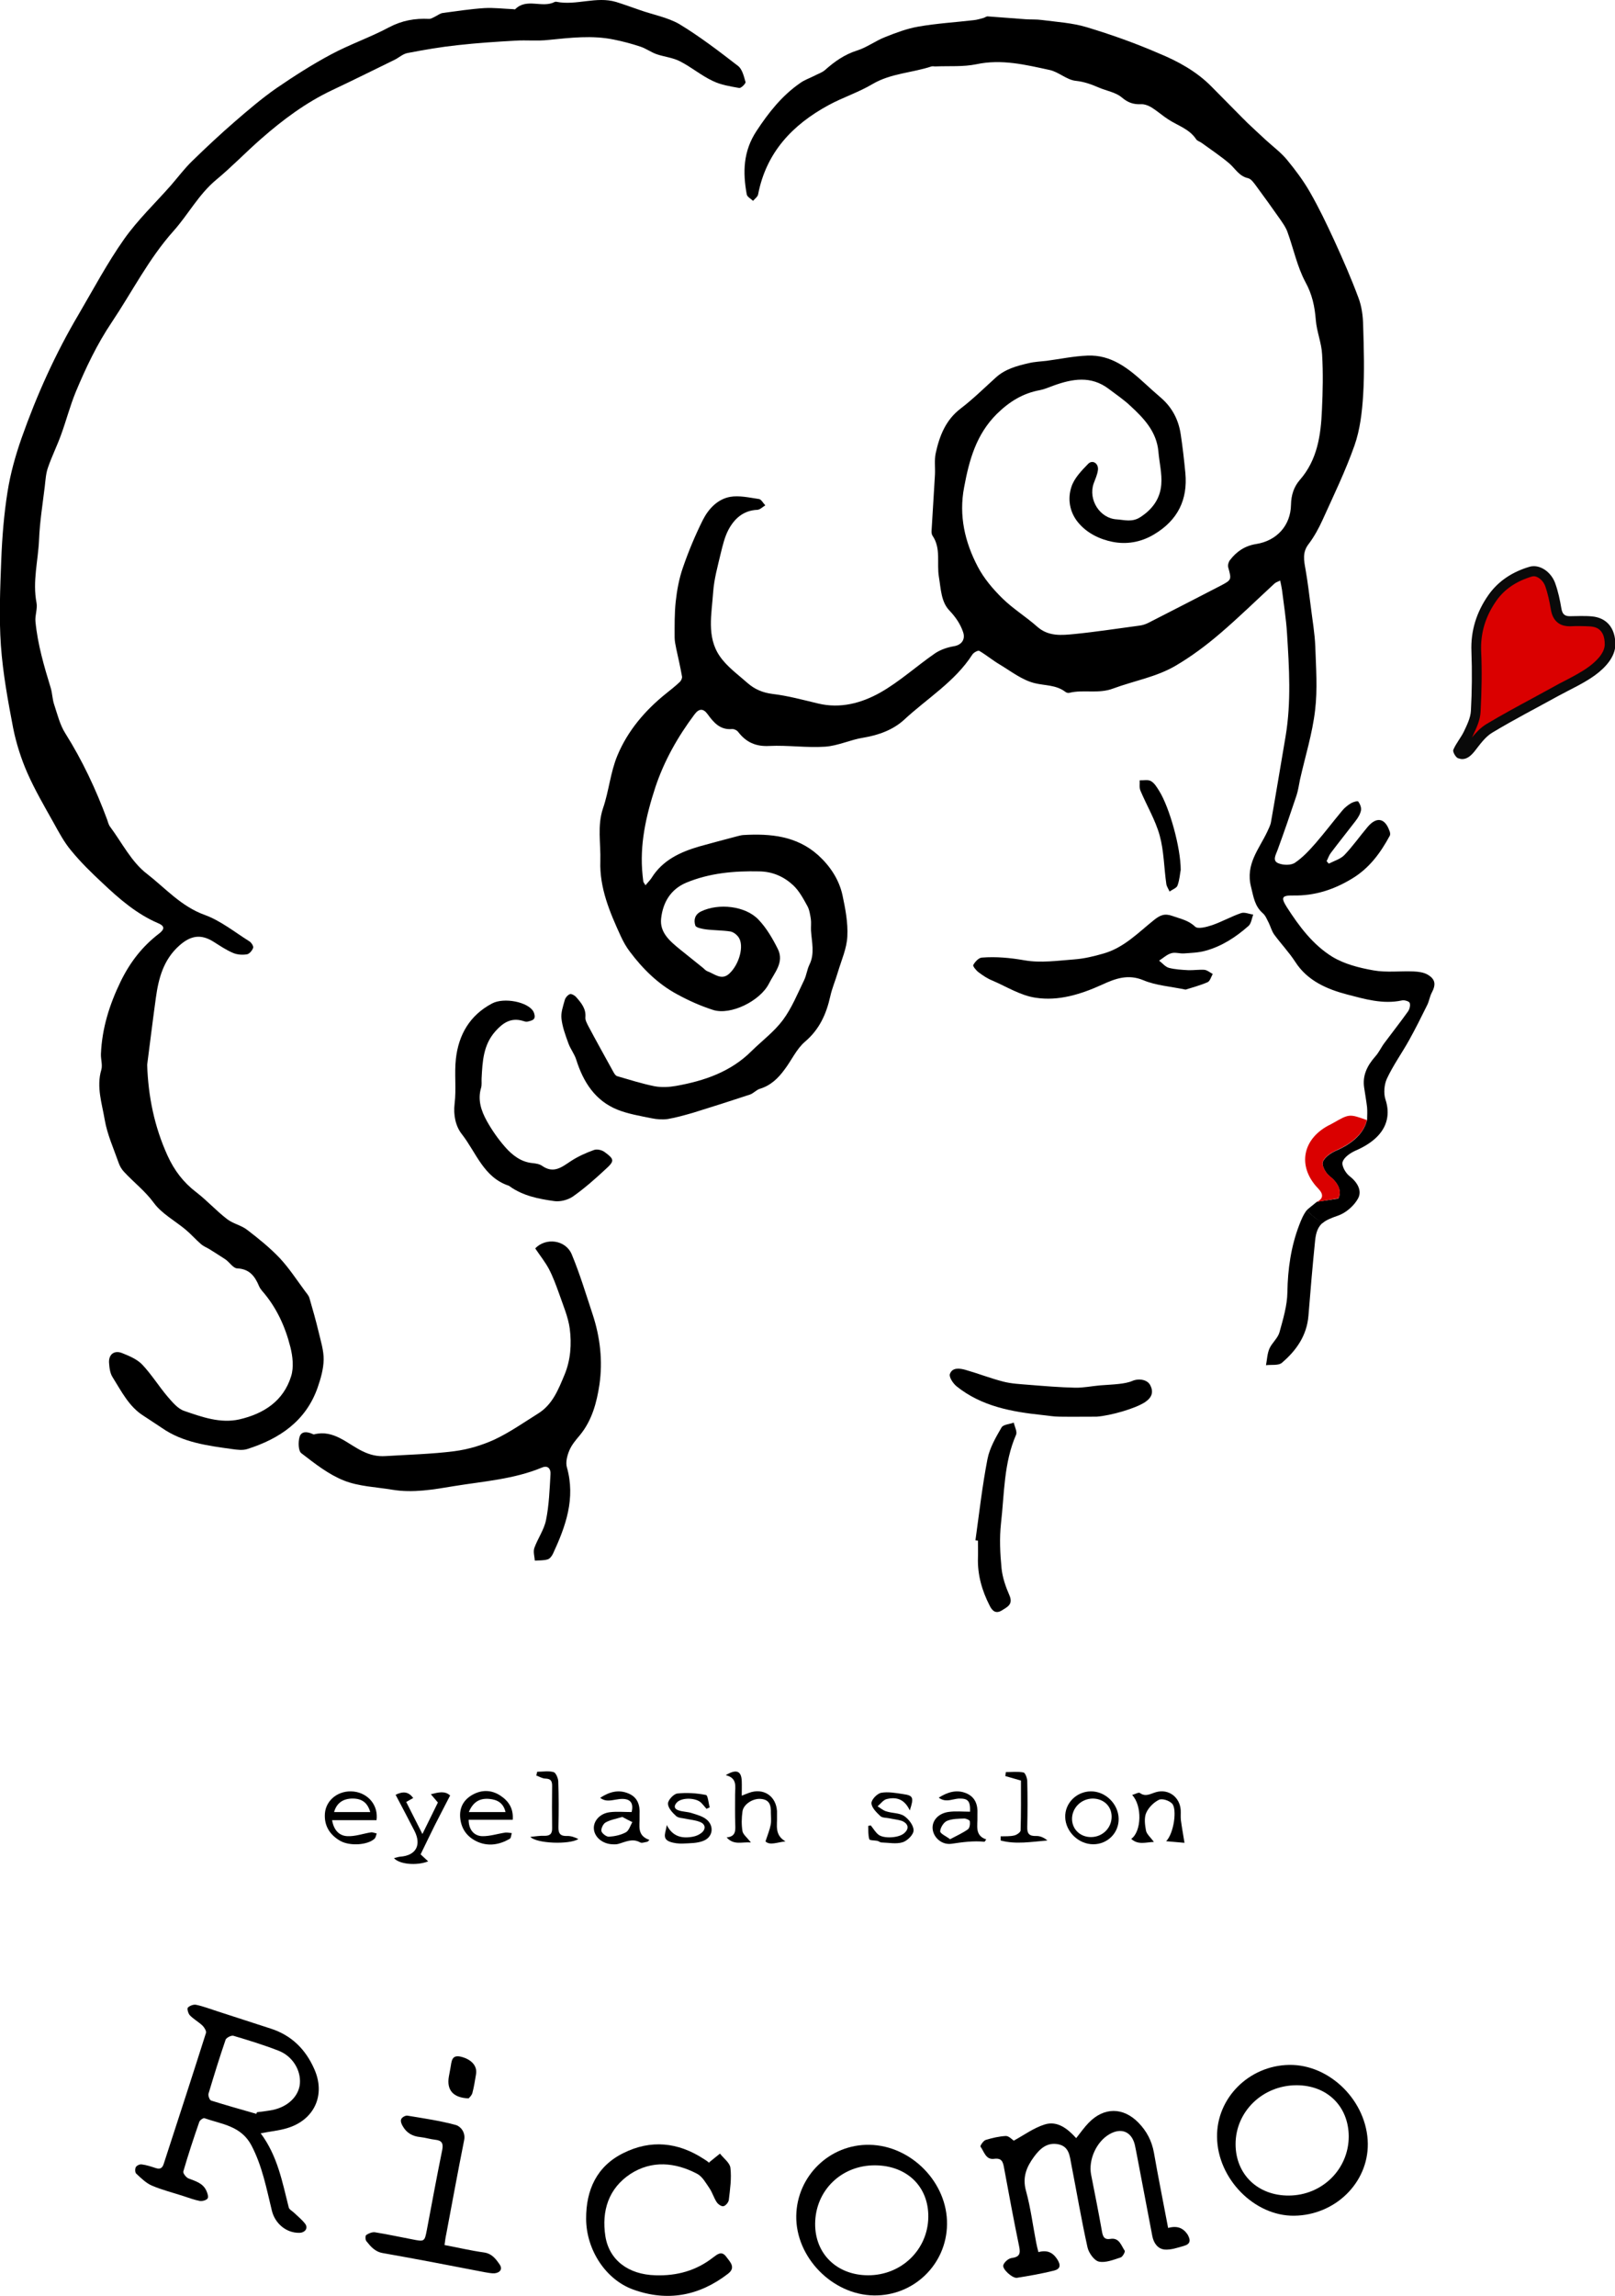 <?xml version="1.0" encoding="utf-8"?>
<!-- Generator: Adobe Illustrator 25.4.1, SVG Export Plug-In . SVG Version: 6.00 Build 0)  -->
<svg version="1.1" id="レイヤー_1" xmlns="http://www.w3.org/2000/svg" xmlns:xlink="http://www.w3.org/1999/xlink" x="0px"
	 y="0px" viewBox="0 0 897.7 1275.8" style="enable-background:new 0 0 897.7 1275.8;" xml:space="preserve">
<style type="text/css">
	.st0{fill:none;}
	.st1{fill:#DA0000;}
	.st2{fill:#0A0A0A;}
</style>
<g>
	<path class="st0" d="M486.4,1203.2c-18.8-0.1-33.2,14-33.3,32.5c-0.1,16.7,12,28.5,29.3,28.6c18.6,0.2,33.5-14.2,33.6-32.3
		C516.2,1215,504.1,1203.3,486.4,1203.2z"/>
	<path class="st0" d="M394.5,1202.1C394.5,1202.1,394.5,1202.1,394.5,1202.1L394.5,1202.1z"/>
	<path class="st0" d="M595.9,1011.2c0.2,5.6,4.8,9.6,10.7,9.6c6.4-0.1,11.4-5.2,11.3-11.5c-0.1-5.7-4.4-9.8-10.4-9.8
		C600.9,999.5,595.7,1004.8,595.9,1011.2z"/>
	<path class="st0" d="M536,1010.6c-3.2,0.1-6.8,0-9.6,1.3c-1.9,0.8-3.8,3.8-3.8,5.8c0,1.3,3.3,2.7,5.5,4.4c3.8-2,7-3.5,9.9-5.5
		c1-0.7,1.3-2.9,1.2-4.3C539.1,1011.5,537.1,1010.5,536,1010.6z"/>
	<path class="st0" d="M336.6,1012.7c-1.3,0.7-2.6,3.4-2.3,4.8c0.3,1.3,2.8,3.2,4.2,3.1c3.2-0.2,6.6-0.9,9.3-2.4
		c1.8-1,2.5-3.7,3.7-5.7c-1.9-1-3.7-2-5.6-2.9C342.4,1010.7,339.3,1011.2,336.6,1012.7z"/>
	<path class="st0" d="M272,999.5c-5.5-0.5-9.2,1.8-11.4,7.3c6.8,0,13.5,0,20.5,0C279.9,1001.7,276.5,999.9,272,999.5z"/>
	<path class="st0" d="M154.7,1139.5c-8.2-3.2-16.6-5.8-25.1-8.3c-1.2-0.3-3.9,1-4.3,2.2c-3.4,9.9-6.5,19.9-9.5,30
		c-0.3,1.1,0.5,3.6,1.4,3.8c8.3,2.7,16.8,5,25.2,7.4c0.1-0.3,0.2-0.6,0.3-0.9c3-0.4,6-0.7,8.9-1.3c8.5-1.8,14.4-7.7,15-14.6
		C167.3,1150.3,162.6,1142.5,154.7,1139.5z"/>
	<path class="st0" d="M196,999.4c-5.3,0-8.8,2.5-10.3,7.5c6.7,0,13.4,0,20.1,0C204.2,1001.8,201.1,999.5,196,999.4z"/>
	<path class="st0" d="M720.6,1158.7c-18.8,0-34,14.7-33.9,32.9c0.1,16.7,12.4,28.5,29.6,28.4c18.6-0.1,33.3-14.7,33.2-32.9
		C749.5,1170.4,737.6,1158.7,720.6,1158.7z"/>
	<path d="M726.4,672.4c-2,2.6-3.2,5.6-4.3,8.5c-4.5,11.8-6.3,24.3-6.5,37.1c-0.1,7.5-2.4,15-4.4,22.3c-0.9,3.3-4.2,5.9-5.6,9.1
		c-1.2,2.8-1.3,6.1-1.9,9.2c3-0.4,6.9,0.3,8.8-1.3c8-6.8,13.9-15.1,14.8-26.2c1.1-13.9,2.3-27.8,3.7-41.7c0.5-5,1.8-7.9,4.3-10
		C731.9,677.6,728.9,675.2,726.4,672.4z"/>
	<path d="M89.9,793.4c11.7,8.2,25.5,9.9,39.1,11.8c2.8,0.4,5.9,0.8,8.4,0c18-5.7,32.7-15.6,39.2-34.3c1.7-4.9,3.2-10.2,3.3-15.3
		c0.1-5.1-1.6-10.4-2.8-15.5c-1.5-6.3-3.3-12.6-5.1-18.8c-0.4-1.4-1.5-2.6-2.4-3.8c-4.6-6.2-8.8-12.7-14-18.3
		c-5.5-5.8-11.8-10.9-18.2-15.8c-3.3-2.6-7.9-3.4-11.2-6c-6-4.6-11.1-10.3-17.1-14.9c-7.2-5.5-12.2-12.1-16-20.4
		c-7.3-16.1-10.7-32.7-11.3-50.4c1.6-12.3,3.1-24.7,4.8-37c1.5-11,4.2-21.4,13.1-29.3c6.3-5.6,12-6.5,19-2.1c3.5,2.2,7,4.6,10.8,6.2
		c2.3,1,5.2,1.2,7.7,0.8c1.4-0.2,3-2.1,3.5-3.6c0.3-1-1-3-2.2-3.7c-8.1-5.1-15.9-11.4-24.7-14.6c-13.1-4.7-21.9-14.9-32.2-22.9
		c-8.5-6.5-13.8-17.2-20.4-26.1c-0.9-1.2-1.2-2.7-1.7-4.1c-6.2-16.7-13.7-32.7-23.2-47.8c-3-4.7-4.4-10.6-6.2-16
		c-1-2.9-1-6.2-1.9-9.2c-3.7-12.1-7.3-24.3-8.5-37c-0.3-3.4,1.2-7,0.6-10.3c-2.3-11.9,0.9-23.4,1.4-35.1c0.4-9.9,2-19.8,3.2-29.7
		c0.4-3.5,0.6-7.2,1.8-10.5c2.1-6.1,5-11.9,7.2-18c2.9-7.9,5-16.1,8.2-23.9c5.6-13.4,11.8-26.5,20-38.7c11.4-17,20.6-35.4,34.4-50.8
		c8.2-9.2,14-20.4,23.8-28.5c8.7-7.2,16.5-15.4,25-22.8c12-10.5,24.6-19.9,39.1-26.8c11.7-5.5,23.3-11.3,35-17
		c2.4-1.2,4.5-3.2,7-3.7c9.3-1.8,18.6-3.4,28-4.4c10.7-1.2,21.4-1.9,32.1-2.5c6.1-0.4,12.3,0.3,18.3-0.4c12.2-1.2,24.3-2.7,36.4-0.2
		c5,1,9.9,2.3,14.7,3.9c3.1,1,5.9,3.1,9,4.2c4.3,1.5,9.1,1.9,13.1,4c6.3,3.2,11.8,7.9,18.2,10.9c4.5,2.2,9.7,3,14.7,3.9
		c1,0.2,3.7-2.5,3.5-3.3c-0.9-3.1-1.8-7.1-4.1-8.9c-10.6-8.2-21.3-16.4-32.7-23.3C371,9.6,363,8.2,355.7,5.6
		c-4.4-1.5-8.7-3.1-13.2-4.5c-11-3.3-22.2,2.1-33.2-0.1c-0.3-0.1-0.7,0-1,0.1c-6.9,3.6-15.5-2.4-21.9,4c-0.2,0.2-0.6,0.1-1,0
		c-5.4-0.2-10.8-0.9-16.2-0.6c-7.7,0.5-15.4,1.7-23,2.7c-1.6,0.2-3,1.4-4.5,2.1c-1,0.5-2.1,1.2-3.2,1.2c-7.9-0.4-15.1,0.9-22.3,4.7
		c-10.5,5.6-21.9,9.5-32.3,15.1c-10.5,5.6-20.6,12.1-30.4,18.8c-8,5.6-15.5,12-22.9,18.4c-8.2,7.1-16.1,14.5-23.9,22.1
		c-4.2,4.1-7.8,8.9-11.7,13.4c-8.8,10-18.5,19.2-26.1,30c-9.3,13.2-17,27.7-25.2,41.7c-12.9,21.8-23.3,44.9-31.7,68.7
		c-3.4,9.7-6.2,19.7-7.8,29.8c-2,12.5-3,25.2-3.5,37.8c-0.6,15.9-1.3,31.9-0.2,47.7c1.1,15.4,3.9,30.7,6.8,45.8
		c1.7,8.5,4.4,17,7.9,25c4.2,9.5,9.5,18.6,14.6,27.7c3,5.4,5.9,10.9,9.8,15.5C45,479.3,51,485.1,57,490.7c9.3,8.8,19,17.2,30.9,22.3
		c4.3,1.8,3.1,3.7,0.6,5.7c-9.3,7.1-16.1,15.8-21.4,26.6c-6.3,13-10.4,26.1-11,40.4c-0.1,3,1,6.1,0.2,8.8
		c-2.8,9.5,0.4,18.7,1.9,27.7c1.4,8.2,5,16.1,7.8,24.1c0.6,1.7,1.6,3.4,2.8,4.7c5.4,5.9,11.8,10.7,16.7,17.4
		c4.4,6,11.7,9.9,17.6,14.8c3,2.5,5.6,5.5,8.5,8c1.3,1.2,3,1.9,4.6,2.8c3,1.9,6.1,3.8,9.1,5.8c2.3,1.6,4.3,4.9,6.5,5
		c6.9,0.3,9.9,4.4,12.2,9.9c0.4,0.9,1,1.8,1.6,2.5c8,9.1,12.9,19.8,15.8,31.3c1.3,5.2,2,11.3,0.4,16.3
		c-4.3,13.8-15.3,20.8-28.7,23.9c-10.6,2.4-20.8-1.3-30.7-4.7c-3.6-1.2-6.6-4.9-9.3-8c-4.9-5.8-8.9-12.3-14.1-17.8
		c-2.9-3-7.3-4.8-11.3-6.4c-4.2-1.6-7.3,0.8-7.1,5.3c0.2,2.8,0.5,5.9,2,8.2c4.9,7.8,9.1,16.4,17.3,21.5
		C83.3,789.1,86.7,791.2,89.9,793.4z"/>
	<path d="M329.4,730.3c-3.7-11.2-7.1-22.5-11.6-33.3c-3.4-8.1-14.4-9.5-20.3-3.3c2.7,4,5.5,7.5,7.6,11.4c2.3,4.4,4,9.1,5.7,13.8
		c2.2,6.4,5,12.8,5.9,19.4c1.1,8.6,0.5,17.4-2.9,25.6c-3.4,8.1-6.6,16.5-14.6,21.5c-8,5-15.8,10.5-24.3,14.5
		c-7,3.2-14.7,5.5-22.4,6.5c-12.6,1.6-25.4,1.9-38.2,2.7c-4.5,0.3-8.5-0.6-12.8-2.7c-8.5-4.1-15.9-12.1-26.8-9.4
		c-0.3,0.1-0.7,0-1-0.2c-2.9-1.3-6.2-1.7-7.2,1.7c-0.8,2.8-0.7,7.7,1,9c7.4,5.7,15.1,11.8,23.7,15.2c8.3,3.3,17.9,3.6,26.9,5.1
		c11.5,1.9,22.8-0.1,34.2-2c16.5-2.7,33.2-3.8,48.9-10.3c3.5-1.5,5,0.9,4.8,3.6c-0.5,8.6-0.8,17.3-2.5,25.6
		c-1.1,5.4-4.6,10.2-6.5,15.5c-0.7,2.1,0.1,4.7,0.3,7c2.4-0.2,4.9,0,7.1-0.7c1.2-0.3,2.4-1.9,3-3.2c7.1-15.3,12.6-30.7,7.7-48
		c-0.8-2.8,0.2-6.6,1.4-9.4c1.3-3.1,3.7-5.9,5.9-8.5c6.7-8.2,9.3-18.1,10.8-28C335.1,756.2,333.6,743,329.4,730.3z"/>
	<g>
		<path class="st1" d="M812.7,419c-0.4,0-0.8-0.1-1.3-0.2c-0.3-0.3-0.7-1-0.9-1.4c0.7-1.5,1.6-2.9,2.6-4.4c1.1-1.6,2.2-3.3,3-5.1
			l0.3-0.7c1.7-3.6,3.6-7.7,3.9-11.9c0.6-11.4,0.7-22.5,0.3-33.2c-0.4-10.8,2.5-20.5,8.9-29.6c4.9-7,12.1-11.9,21.5-14.7
			c0.5-0.1,1-0.2,1.5-0.2c3.7,0,7.6,3.3,9.1,7.6c1.3,3.7,2.3,7.9,3.2,13.5c0.3,1.6,1.2,6.6,7.4,6.6c0.1,0,0.3,0,0.4,0
			c1.8-0.1,3.7-0.1,5.6-0.1c2.3,0,4.2,0.1,6,0.2c6.9,0.6,10.6,5.2,10.5,13.1c-0.2,6-5.6,11.2-10.1,14.5c-4.2,3.1-8.9,5.5-13.8,8
			c-2,1-4.1,2.1-6.1,3.2c-3.6,2-7.2,3.9-10.9,5.9c-8.6,4.7-17.6,9.5-26.2,14.7c-3.9,2.3-6.7,6-9.5,9.6c-0.4,0.5-0.7,0.9-1.1,1.4
			C815.5,418,814.1,419,812.7,419L812.7,419z"/>
		<path class="st2" d="M852.6,320.2c2.1,0,5.2,2.2,6.4,5.7c1.2,3.6,2.2,7.6,3.1,13.1c1.4,7.8,6.9,9,10.2,9c0.2,0,0.3,0,0.5,0
			c1.8-0.1,3.7-0.1,5.5-0.1c2.2,0,4.1,0.1,5.8,0.2c2,0.2,8,0.7,7.9,10.2c-0.2,5.2-5.7,9.9-9,12.3c-4,2.9-8.6,5.3-13.4,7.8
			c-2,1-4.1,2.1-6.2,3.3c-3.6,2-7.3,4-10.8,5.9c-8.7,4.7-17.6,9.5-26.3,14.7c-3.3,2-5.9,4.8-8.2,7.6c0.2-0.3,0.3-0.6,0.5-0.9
			l0.3-0.7c1.8-3.8,3.9-8.2,4.1-13c0.6-11.5,0.8-22.7,0.3-33.5c-0.4-10.1,2.4-19.3,8.4-27.9c4.5-6.5,11.2-11,20-13.6
			C852.1,320.3,852.4,320.2,852.6,320.2L852.6,320.2 M852.6,314.6c-0.8,0-1.6,0.1-2.3,0.3c-9.3,2.7-17.4,7.8-23,15.8
			c-6.5,9.3-9.9,19.7-9.4,31.4c0.4,11,0.3,22-0.3,32.9c-0.2,3.9-2.2,7.9-3.9,11.5c-1.7,3.5-4.4,6.6-5.9,10.2c-0.4,1,1.3,4.1,2.6,4.6
			c0.9,0.3,1.7,0.5,2.4,0.5c2.7,0,4.9-1.9,6.9-4.4c2.9-3.7,5.9-8,9.8-10.3c12.1-7.3,24.6-13.7,36.9-20.5c6.8-3.7,14-6.9,20.2-11.4
			c6-4.4,11.1-10.2,11.3-16.8c0.1-9.6-5-15.2-13.1-15.9c-2.1-0.2-4.2-0.2-6.3-0.2c-1.9,0-3.8,0.1-5.7,0.1c-0.1,0-0.2,0-0.3,0
			c-2.9,0-4.1-1.3-4.6-4.3c-0.8-4.7-1.8-9.4-3.4-13.9C862.5,318.5,857.4,314.6,852.6,314.6L852.6,314.6z"/>
	</g>
	<path d="M150.4,1127.2c-10-3.2-19.9-6.5-29.9-9.7c-3.8-1.2-7.6-2.7-11.5-3.5c-1.4-0.3-3.6,0.5-4.6,1.6c-0.5,0.6,0.2,3.2,1.1,4.2
		c2.1,2.2,4.9,3.7,7.1,5.8c1,1,2.2,3,1.9,4c-7.7,24.3-15.6,48.5-23.5,72.8c-0.8,2.5-2.1,3.1-4.5,2.3c-2.5-0.8-5.1-1.7-7.7-2
		c-1.1-0.2-2.8,0.6-3.3,1.5c-0.5,0.9-0.5,2.9,0.2,3.6c2.7,2.5,5.5,5.3,8.8,6.7c5.6,2.4,11.7,3.9,17.5,5.8c3,1,6,2.1,9.1,2.7
		c1.4,0.2,3.6-0.4,4.3-1.4c0.6-0.9-0.1-3-0.7-4.3c-1.9-4.2-6-5.3-9.9-6.8c-1.3-0.5-3.2-2.9-2.9-3.9c2.7-9.3,5.7-18.4,8.9-27.6
		c0.3-0.9,2.2-2.2,2.8-2c9.7,3.4,20.4,4.2,26.2,15.2c6,11.5,8.3,23.8,11.3,36.1c1.7,7.2,8,12.5,15.2,12.4c3.2,0,5.1-2.5,3.4-4.9
		c-1.7-2.3-4.1-4.2-6.2-6.2c-1-1-2.7-1.8-3-3c-3.6-14.2-6.2-28.6-15.6-41.2c5.7-1.1,10.2-1.5,14.5-2.8c15.4-4.5,21.8-18.6,15.2-33.1
		C169.8,1138.7,162,1130.9,150.4,1127.2z M166.7,1157.8c-0.6,6.9-6.5,12.8-15,14.6c-2.9,0.6-5.9,0.9-8.9,1.3
		c-0.1,0.3-0.2,0.6-0.3,0.9c-8.4-2.4-16.9-4.8-25.2-7.4c-0.8-0.3-1.7-2.7-1.4-3.8c3-10,6.1-20.1,9.5-30c0.4-1.1,3.1-2.5,4.3-2.2
		c8.4,2.5,16.9,5.1,25.1,8.3C162.6,1142.5,167.3,1150.3,166.7,1157.8z"/>
	<path d="M649.3,1238c-2.7-14.4-5.5-28.1-7.9-41.9c-1.2-6.5-4-11.9-8.6-16.6c-8.5-8.7-19.2-8.7-27.7,0.1c-2.4,2.5-4.4,5.3-6.9,8.5
		c-4.8-5.3-10.5-9.8-17.5-7.6c-6.1,1.9-11.5,5.9-17.2,9c-1-0.7-2.7-2.6-4.4-2.6c-3.8,0.2-7.6,1.1-11.2,2.2c-1.3,0.4-3.2,3.3-2.9,3.7
		c2,2.7,2.9,7.4,7.5,6.8c4.4-0.6,5,1.7,5.6,5c2.7,14.6,5.4,29.2,8.4,43.7c0.8,3.9,0.3,5.8-4.1,6.4c-1.8,0.2-4.1,2.2-4.7,3.9
		c-0.8,2.2,5.1,7.5,7.6,7.1c6.9-1.1,13.8-2.3,20.6-4c3.5-0.9,3.9-3,1.7-6.4c-2.6-3.9-5.7-5.1-10.4-3.9c-0.5-1.9-0.9-3.5-1.2-5.1
		c-1.9-9.7-3.1-19.5-5.7-28.9c-2.1-7.6,0.3-13.3,4.5-19c3.3-4.5,7.3-8.1,13.4-6.9c6.1,1.2,6.4,6.5,7.3,11.2c3,15.4,5.6,30.8,9,46.1
		c0.7,3.1,3.7,7.3,6.3,7.9c3.7,0.8,8.1-1,12.1-2.3c1.1-0.3,2.6-3.1,2.3-3.7c-2-2.9-3-7.5-8.1-6.6c-3.1,0.5-4-1.1-4.5-3.8
		c-1.9-10.7-4-21.3-6.1-31.9c-1.6-8.2,2.9-18.3,10.2-22.5c6.6-3.8,12.3-1.4,14.1,5.9c0.3,1.3,0.5,2.6,0.8,3.9
		c3,15.5,5.9,31.1,8.9,46.7c0.7,3.9,3,7.2,6.8,7.6c3.5,0.3,7.2-1,10.7-2c3.7-1,4-3.1,2.1-6.4C657.6,1238,654.4,1236.6,649.3,1238z"
		/>
	<path d="M660.5,539.1c-3.6-0.2-7.3-0.4-10.8-1.3c-2-0.6-3.6-2.6-5.4-4c2.2-1.4,4.3-3.4,6.7-4.1c2.1-0.7,4.6,0.2,6.9,0.1
		c4.1-0.3,8.3-0.4,12.2-1.5c9.1-2.5,16.9-7.6,23.9-13.8c1.5-1.3,1.8-4.2,2.6-6.3c-2.3-0.3-4.8-1.5-6.8-0.8
		c-5.5,1.9-10.6,4.8-16.1,6.7c-3,1-7.9,2.3-9.4,0.8c-3.8-3.6-8.1-4.3-12.5-5.9c-4.4-1.6-6.9-0.5-10.2,2.1
		c-8.9,7.1-16.9,15.6-28.4,18.8c-5.2,1.5-10.6,2.8-16,3.2c-9.2,0.7-18.8,2.1-27.8,0.5c-8-1.4-15.7-2.1-23.6-1.5
		c-1.8,0.1-3.8,2.3-4.8,4.1c-0.4,0.6,1.6,3.1,3,4.1c2.4,1.8,4.9,3.5,7.7,4.6c7.9,3.4,15.6,8.3,23.9,9.5c12.8,2,25.2-1.9,37.1-7.3
		c7.2-3.3,14.3-6,22.9-2.4c6.9,2.9,14.8,3.4,23.4,5.2c3.5-1.1,8-2.3,12.2-4.1c1.4-0.6,2-3,2.9-4.6c-1.5-0.8-3-2.1-4.6-2.3
		C666.5,538.7,663.4,539.2,660.5,539.1z"/>
	<path d="M336,640.1c-1.5-1.1-4.2-1.7-5.8-1.1c-4.5,1.6-8.9,3.6-12.9,6.2c-5.1,3.4-9.6,7.1-16,2.6c-1.4-1-3.5-1.3-5.3-1.5
		c-6.4-0.6-11.2-4.4-15.1-8.8c-3.9-4.4-7.4-9.4-10.3-14.6c-3.1-5.6-5.2-11.7-3.2-18.4c0.5-1.7,0.2-3.6,0.3-5.4
		c0.5-9.3,0.9-18.5,7.7-26.1c4.2-4.7,8.7-7.7,15.3-5.7c0.8,0.2,1.7,0.6,2.4,0.4c1.4-0.3,3.2-0.7,3.8-1.7c0.6-0.9,0.2-2.8-0.4-3.9
		c-3-5.4-16.4-8-23-4.5c-12.3,6.5-18.6,17.3-20.1,30.8c-0.9,8.2,0.3,16.6-0.7,24.8c-0.8,6.5,0.6,12.7,4,17
		c8,10.2,12.1,24.1,26.2,28.7c0.1,0,0.3,0.2,0.4,0.3c7.4,5.3,16.1,7,24.7,8.2c3.3,0.5,7.6-0.6,10.4-2.5c6.4-4.5,12.4-9.8,18.1-15.1
		C341.7,645.1,341.6,644.2,336,640.1z"/>
	<path d="M483.3,1191.8c-22.1-0.4-40.3,17.3-40.7,39.4c-0.4,23.1,20.1,44,43.2,44.3c22.2,0.3,40.3-17.3,40.6-39.4
		C526.8,1212.9,506.6,1192.2,483.3,1191.8z M482.4,1264.3c-17.3-0.1-29.4-12-29.3-28.6c0.1-18.5,14.6-32.6,33.3-32.5
		c17.7,0.1,29.8,11.8,29.6,28.7C515.8,1250.1,501,1264.4,482.4,1264.3z"/>
	<path d="M716.5,1147.4c-22.3,0.4-40.4,18.5-40,40.2c0.3,23.1,20.8,43.9,42.9,43.6c22.7-0.3,41.1-18.2,40.9-40
		C760,1167.7,739.3,1147,716.5,1147.4z M716.4,1220c-17.2,0.1-29.5-11.7-29.6-28.4c-0.1-18.2,15-32.9,33.9-32.9
		c17,0,28.9,11.7,29,28.4C749.7,1205.3,735,1219.9,716.4,1220z"/>
	<path d="M396.5,1254.3c-9.5,7.5-20.4,10.4-32.2,10c-15.1-0.4-25.7-8.5-27.8-21.7c-2.2-14.1,1.8-26.6,13.9-34.6
		c11.9-7.7,24.9-6.5,37.1-0.1c2.9,1.5,4.9,5.2,6.9,8.1c1.6,2.4,2.4,5.3,4,7.7c0.8,1.2,2.7,2.5,3.8,2.2c1.2-0.3,2.7-2.1,2.9-3.4
		c0.7-5.9,1.6-12,0.9-17.9c-0.3-2.8-3.8-5.3-5.8-7.9c-1.8,1.4-3.6,2.9-6.2,5c0.1,0.1,0.3,0.2,0.4,0.3c0,0,0.1,0,0.1,0c0,0,0,0,0,0
		c-0.1,0-0.2-0.1-0.7-0.2c0.1-0.1,0.1-0.1,0.2-0.2c-0.9-0.7-1.9-1.4-2.9-2c-14.3-9.3-29.4-10.8-44.6-3.2
		c-14.8,7.3-20.8,20.5-20.7,36.6c0.1,17.2,10.9,33.7,26.1,39.2c19,6.9,36.7,3.6,52.7-8.7c4.6-3.5,1.3-6.5-1-9.6
		C401.1,1250.6,398.8,1252.6,396.5,1254.3z"/>
	<path d="M394.5,1202.1C394.5,1202.1,394.4,1202.1,394.5,1202.1c-0.2-0.1-0.3-0.2-0.5-0.3c-0.1,0.1-0.1,0.1-0.2,0.2
		C394.3,1202,394.4,1202.1,394.5,1202.1z"/>
	<path d="M268.9,1251.6c-7.2-1-14.3-2.7-21.8-4.1c0.3-2.3,0.5-4.1,0.9-5.8c3.3-17.5,6.5-35,10-52.5c0.9-4.4-2.1-7.7-4.6-8.4
		c-8.8-2.4-17.9-3.7-26.9-5.2c-1.1-0.2-3.1,0.9-3.5,2c-0.5,1,0.2,2.8,0.9,3.9c2.1,3.7,5.4,5.6,9.7,6c2.8,0.3,5.6,1.2,8.4,1.5
		c3.7,0.4,4.5,2.1,3.8,5.7c-3,14.7-5.7,29.4-8.5,44.2c-1.3,6.8-1.3,6.8-8.3,5.4c-6.9-1.3-13.7-2.8-20.6-3.9
		c-1.5-0.2-3.5,0.6-4.8,1.5c-0.6,0.4-0.6,2.7,0.1,3.5c2.4,3,4.8,5.9,9.3,6.6c18.9,3.3,37.7,7,56.5,10.6c1.8,0.3,3.7,0.7,5.4,0.6
		c2.9-0.3,4.6-2.2,2.9-4.8C275.6,1255.2,273.4,1252.2,268.9,1251.6z"/>
	<path d="M629.5,767.3c-2.3,1-5,1.4-7.5,1.7c-3.4,0.4-6.9,0.5-10.4,0.8c-4.7,0.4-9.4,1.4-14,1.3c-8.6-0.2-17.1-0.9-25.7-1.6
		c-4.8-0.4-9.7-0.6-14.3-1.8c-7-1.8-13.9-4.5-20.9-6.5c-3.2-0.9-7.4-1.5-8.7,2.3c-0.6,1.7,1.8,5.3,3.8,6.9
		c13.9,11.1,30.6,14.1,47.7,15.9c3.1,0.3,6.2,0.9,9.4,0.9c6.9,0.1,13.8,0,20.7,0c7.8-0.6,21.5-4.5,26.9-8.1c3.6-2.4,4.9-5.4,2.9-9.3
		C637.9,766.6,633.1,765.8,629.5,767.3z"/>
	<path d="M550.1,892.2c1.4,2.9,3.4,4.7,6.7,2.7c3-1.9,6.5-3.3,4.3-8.4c-2.1-4.8-3.9-10-4.4-15.1c-0.8-8.2-1.2-16.7-0.3-24.9
		c1.9-16.5,1.5-33.5,8.4-49.3c0.7-1.7-0.8-4.4-1.3-6.7c-2.3,0.9-5.8,1-6.8,2.7c-3.2,5.5-6.6,11.4-7.8,17.5
		c-2.9,14.9-4.6,30.1-6.7,45.2c0.5,0.1,0.9,0.1,1.4,0.2c0,3.2,0.1,6.3,0,9.5C543.3,875,545.8,883.8,550.1,892.2z"/>
	<path d="M633.9,439.3c3.5,8.3,8.3,16.3,10.7,24.9c2.4,8.7,2.4,18,3.7,27c0.2,1.4,1.2,2.8,1.8,4.2c1.5-1.1,3.9-1.9,4.4-3.3
		c1.2-3.2,1.4-6.8,1.8-8.7c0-12.4-6.2-34.6-11.9-43.8c-1.3-2.1-2.7-4.5-4.7-5.6c-1.6-0.9-4.1-0.3-6.2-0.4
		C633.6,435.5,633.2,437.7,633.9,439.3z"/>
	<path d="M431.9,1009.4c0-1,0-2,0-3c-0.5-8.4-7.5-13.1-15.5-10.2c-1.2,0.4-2.3,0.9-4.1,1.6c0-3.1,0.1-5.6,0-8.1
		c-0.2-5.6-2.9-6.9-8.9-3.3c6.6,1.6,5.2,6.4,5.2,10.7c0,5.7-0.1,11.3,0.1,17c0.1,3.3,0.2,6.4-4.8,6.9c4.1,4.5,8.3,2.4,13.5,2.8
		c-2.3-2.9-4.4-4.5-4.7-6.3c-0.6-3.6-0.5-7.3,0-10.9c0.5-4,5.8-7.4,10.2-7c5,0.4,5.7,3.7,5.6,7.8c0,2.2,0.3,4.4-0.1,6.5
		c-0.5,2.7-1.6,5.4-2.9,9.3c2.4,2.4,6.5,0.5,11.1,0C430.4,1019.6,432.1,1014.2,431.9,1009.4z"/>
	<path d="M278.2,997.8c-5-3.3-10.4-3.4-15.6-0.5c-4.9,2.8-7.3,7.1-6.8,12.8c0.6,6.4,4.1,10.9,9.8,13.4c6.1,2.6,12.1,1.5,17.7-1.7
		c0.8-0.4,0.8-2.1,1.2-3.2c-1.2-0.1-2.4-0.4-3.5-0.3c-4.3,0.6-8.7,2.1-13,2c-4.8-0.2-7.5-3.9-7.5-9.1c8,0,16.1,0,24.5,0
		C285.5,1004.9,282.7,1000.8,278.2,997.8z M260.6,1006.9c2.3-5.5,5.9-7.8,11.4-7.3c4.4,0.4,7.8,2.2,9,7.3
		C274.1,1006.9,267.4,1006.9,260.6,1006.9z"/>
	<path d="M209.4,1018.8c-1.1-0.2-2.3-0.8-3.3-0.6c-4.3,0.7-8.7,2.3-13,2.1c-4.6-0.2-7.6-3.4-8.5-8.9c8.7,0,16.7,0,24.7,0
		c1.1-8.2-4.6-15-12.7-15.9c-8.2-0.9-15.4,4.5-16,12.2c-0.5,6.9,2.8,11.9,8.5,15.2c5.3,3,15.1,2.4,19-1.1
		C208.9,1021.1,209,1019.8,209.4,1018.8z M196,999.4c5.2,0,8.3,2.3,9.8,7.5c-6.7,0-13.4,0-20.1,0
		C187.1,1001.9,190.7,999.4,196,999.4z"/>
	<path d="M349.4,996.6c-5.6-2.4-10.8-0.9-15.8,2.4c1.6,1.2,3.3,1.6,4.9,1.5c2.5-0.1,4.9-0.9,7.4-0.9c4.4,0,6.4,2.2,5.2,7.3
		c-4.3,0-8.3-0.4-12.2,0.1c-5.5,0.7-9.1,4.9-8.8,9.2c0.3,4.6,4.7,8.3,10.1,8.6c1.2,0.1,2.4,0.1,3.5-0.2c4-1.1,7.8-3.3,12.2-0.8
		c0.9,0.5,2.6-0.2,4-0.4c0.4-0.3,0.7-0.7,1.1-1c-7.2-2.5-5.3-8-5.5-12.8c0-0.5,0-1,0-1.5C355.8,1003,354.4,998.7,349.4,996.6z
		 M347.8,1018.2c-2.8,1.5-6.2,2.2-9.3,2.4c-1.4,0.1-3.9-1.8-4.2-3.1c-0.3-1.4,1-4.1,2.3-4.8c2.6-1.5,5.8-2,9.3-3.1
		c1.9,1,3.7,2,5.6,2.9C350.3,1014.5,349.6,1017.3,347.8,1018.2z"/>
	<path d="M548.2,1022.1c-6.6-2.2-4.7-7.8-4.9-12.6c0-0.5,0-1,0-1.5c0.3-5.1-1.2-9.4-6.1-11.5c-5.4-2.3-10.5-0.7-15.4,2.4
		c1.6,1.2,3.3,1.6,4.9,1.5c2.1-0.1,4.3-0.9,6.4-1c5-0.1,6.3,1.4,6.1,7.3c-4.1,0-8-0.4-11.7,0.1c-5.8,0.7-9.5,4.8-9.1,9.4
		c0.4,4.8,5.1,9.2,10.7,8.3c6-0.9,12-1.7,18.1-1.1C547.3,1023.5,547.5,1023,548.2,1022.1z M538,1016.5c-2.8,2-6.1,3.5-9.9,5.5
		c-2.2-1.7-5.5-3.1-5.5-4.4c0.1-2,1.9-5,3.8-5.8c2.9-1.2,6.4-1.2,9.6-1.3c1.1,0,3.1,0.9,3.1,1.6C539.3,1013.6,539,1015.8,538,1016.5
		z"/>
	<path d="M222.4,1031.7c-0.9,0.1-1.9,0.4-3.4,0.8c3,3.5,12.7,4.3,19,1.8c-1.4-1.3-2.7-2.5-4.2-3.9c2.6-5.3,5.1-10.6,7.8-16
		c2.7-5.4,5.6-10.8,8.6-16.7c-2.9-2.7-6.4-1.8-10.7-0.7c1.5,1.8,2.6,3.1,3.9,4.6c-2.7,5.5-5.4,11-8.6,17.5c-3.3-6.5-6.1-12-9-17.8
		c1.5-0.9,2.7-1.5,3.9-2.2c-2.6-3.5-5.5-3.9-9.8-1.8c3.5,6.7,7.1,13.4,10.5,20.1C234.4,1025.3,231.2,1031.1,222.4,1031.7z"/>
	<path d="M390,1018.4c-1.3,1.1-3.2,1.9-4.9,2.2c-6,1.1-11.2,0-14.5-6.5c-0.3,3.7-2.9,7.4,1.5,9.2c2.3,0.9,5,1.2,7.5,1.1
		c3.9-0.2,8.1-0.1,11.6-1.6c5.2-2.2,5.8-8.3,1.5-11.8c-2.2-1.8-5.3-2.6-8.1-3.5c-2.4-0.8-4.9-0.7-7.3-1.5c-2.6-0.8-2.9-2.5-1-4.5
		c2.9-2.9,11-2.6,13.7,0.5c0.9,1,1.8,2,2.7,3.1c0.6-0.3,1.2-0.5,1.8-0.8c-0.7-2.4-1-6.7-2.1-6.9c-5.2-1-10.7-1.4-15.9-0.8
		c-2,0.2-5.2,3.6-5.2,5.6c0,2.4,2.5,5.1,4.5,6.9c1.3,1.2,3.7,1.1,5.7,1.6c2.4,0.5,5,0.7,7.3,1.6
		C392.1,1013.4,392.6,1016.2,390,1018.4z"/>
	<path d="M502.4,1018.8c-3,2.5-11.3,3-14.2,0.6c-1.7-1.4-2.8-3.4-4.2-5.1c-0.5,0.1-1,0.2-1.4,0.3c0.1,2.5-0.1,5,0.6,7.4
		c0.2,0.7,2.9,0.6,4.5,0.9c0.8,0.2,1.5,0.9,2.3,0.9c3.9,0.1,8.1,1,11.7-0.1c2.6-0.8,6.1-4.2,6.1-6.6c0.1-2.7-2.7-6.3-5.2-8
		c-2.7-1.8-6.7-1.5-10-2.6c-1.7-0.5-3.2-1.8-4.8-2.8c1.7-1.4,3.1-3.5,5-4c5.2-1.3,9.9-0.2,12.9,6.3c2.4-7.3,1.9-8.3-3.8-9.1
		c-4-0.6-8.3-1.4-12.1-0.7c-2.2,0.4-5.5,3.8-5.4,5.8c0.1,2.5,2.8,5.1,4.9,7.1c1.1,1.1,3.4,0.9,5.2,1.3c2.3,0.5,4.6,0.7,6.8,1.4
		C505.1,1013.4,505.5,1016.3,502.4,1018.8z"/>
	<path d="M592.1,1009.7c0.2,8.1,7.4,15.1,15.6,15.1c8,0,14.3-6.4,14.1-14.3c-0.2-8.2-7.4-15.2-15.5-15.1
		C598.3,995.5,591.9,1002,592.1,1009.7z M617.9,1009.3c0.1,6.3-4.9,11.4-11.3,11.5c-5.9,0.1-10.4-4-10.7-9.6
		c-0.3-6.4,5-11.8,11.6-11.8C613.4,999.5,617.8,1003.5,617.9,1009.3z"/>
	<path d="M656.3,1005.8c-0.5-7.2-6.7-11.9-13.6-10c-3,0.8-5.8,2.9-9.1,0.5c-0.7-0.5-2.5,0.6-4.3,1.1c5.7,6,5.2,20.4-0.5,24.4
		c3.8,3.5,7.9,1.9,12.6,1.7c-1.9-2.6-4-4.3-4.4-6.3c-0.6-3.2-1.1-7,0.1-9.8c1.3-3,4.2-5.9,7.1-7.3c1.8-0.9,5.7,0.4,7.3,2.1
		c2.9,3,1,16.6-3.3,20.9c4.4,0.4,7.7,0.7,10.2,0.9c-0.8-5-1.5-8.8-2-12.6C656.2,1009.5,656.4,1007.6,656.3,1005.8z"/>
	<path d="M260.5,1166c0.5-0.6,1.8-1.7,2.1-3.1c0.9-3.4,1.4-6.8,2-10.3c0.8-4.6-2.5-8.1-7.8-9.6c-6-1.7-5.7,2.5-6.4,6
		c-0.3,1.6-0.6,3.3-0.9,4.9C248.2,1161.3,251.8,1165.7,260.5,1166z"/>
	<path d="M582.2,1022.7c-1.9-1.6-4.1-2.6-6.3-2.5c-3.7,0.1-5-1.2-4.9-4.9c0.2-8.5,0.2-17,0-25.5c0-1.7-1.1-4.7-2.1-4.9
		c-3.2-0.6-6.5-0.2-9.8-0.2c-0.1,0.7-0.2,1.5-0.3,2.2c2.7,0.8,5.5,1.6,8.7,2.5c0,9.1,0.1,18.4-0.2,27.7c0,1-2.1,2.5-3.5,2.8
		c-2.4,0.6-5.1,0.4-7.6,0.5c0,0.8,0,1.6,0,2.3C564.7,1025,573.4,1023.4,582.2,1022.7z"/>
	<path d="M310.4,1015.2c0.2-8.5,0.2-17-0.1-25.5c-0.1-1.8-1.4-4.7-2.6-5c-2.8-0.8-6-0.2-9.1-0.2c-0.2,0.7-0.3,1.4-0.5,2.1
		c1.7,0.6,3.4,1.7,5.1,1.7c2.9,0.1,3.7,1.3,3.7,4c-0.1,7.8-0.1,15.7,0,23.5c0.1,3.3-1.3,4.4-4.5,4.3c-2.3-0.1-4.6,0.3-7.6,0.6
		c3.4,3.7,21.6,4.4,26.7,1.2c-2-1-4.2-1.8-6.3-1.7C311.6,1020.3,310.3,1019,310.4,1015.2z"/>
	<g>
		<path d="M732,667.8c-0.9,0.8-4.9,3.8-5.6,4.7c2.5,2.8,5.5,5.2,8.8,7.1c2-1.7,4.7-2.8,8.5-4.1c4.4-1.5,9-5.5,11.2-9.6
			c2.3-4.3-0.4-9-4.8-12.4c-2.2-1.7-4.5-5.8-3.8-7.9c0.9-2.7,4.4-5,7.3-6.3c8.1-3.5,15.5-9,17.3-17.3c0.7-3.2,0.6-6.9-0.8-11.1
			c-1.1-3.4-0.7-8.2,0.8-11.5c3.5-7.5,8.4-14.3,12.4-21.5c3.5-6.3,6.8-12.9,10-19.4c1.1-2.2,1.4-4.7,2.5-6.8
			c2.4-4.5,2.2-7.5-2.2-10.1c-2.2-1.3-5.2-1.7-7.9-1.8c-7.4-0.3-15.1,0.7-22.3-0.6c-7.9-1.4-16.2-3.5-22.9-7.6
			c-10.7-6.6-18.4-16.9-25.2-27.5c-3.4-5.4-2.9-6.6,3.6-6.5c11.9,0.2,22.4-3.2,32.5-9.3c9.7-5.8,15.9-14.3,21.1-23.9
			c0.4-0.7,0.2-2-0.2-2.8c-2.5-7.1-7.2-7.9-12.1-2.1c-4.4,5.2-8.3,10.8-13,15.7c-2.2,2.2-5.7,3.2-8.6,4.7c-0.4-0.5-0.8-0.9-1.2-1.4
			c0.8-1.5,1.3-3.2,2.3-4.5c4.5-6,9.2-11.8,13.7-17.7c1.4-1.8,2.7-3.9,3.1-6c0.3-1.5-0.5-3.5-1.5-4.9c-0.3-0.5-2.8,0.2-4,0.9
			c-1.8,1.1-3.6,2.5-4.9,4.1c-5,6-9.7,12.2-14.8,18.1c-3.5,4-7.2,8-11.5,10.9c-2.2,1.5-6.5,1.4-9.2,0.3c-3.5-1.4-1.5-4.6-0.5-7.3
			c3.7-10.1,7.2-20.3,10.6-30.5c0.9-2.8,1.3-5.8,1.9-8.7c2.9-12.9,6.9-25.6,8.4-38.6c1.4-11.6,0.5-23.6,0.1-35.4
			c-0.3-7.4-1.6-14.7-2.5-22.1c-0.9-6.9-1.7-13.7-2.9-20.6c-0.9-5-1.9-9.6,1.7-14.2c3.1-4.1,5.6-8.7,7.7-13.3
			c6.2-13.7,12.8-27.3,17.8-41.5c3.1-8.8,4.2-18.5,4.8-27.9c0.8-12.9,0.4-25.9,0-38.9c-0.1-5.1-0.8-10.5-2.6-15.2
			c-4-10.8-8.7-21.5-13.5-32c-4.2-9.1-8.5-18.1-13.5-26.8c-3.6-6.3-8.1-12.3-12.8-18c-3.4-4.1-7.8-7.3-11.8-11
			c-3.5-3.2-6.9-6.4-10.3-9.6c-0.8-0.8-1.6-1.7-2.5-2.5c-5.8-5.9-11.6-11.7-17.4-17.6c-8.3-8.4-18.6-14-29.3-18.4
			C631.1,24,617.6,19.2,604,15.1c-8-2.4-16.6-2.9-25-4c-2.9-0.4-5.9-0.2-8.8-0.4c-7.1-0.5-14.2-1.1-21.3-1.6c-0.7,0-1.5,0.7-2.3,0.9
			c-1.8,0.5-3.5,1-5.3,1.2c-10.3,1.2-20.7,1.8-30.9,3.6c-6.3,1.1-12.4,3.4-18.4,5.8c-5.4,2.1-10.2,5.8-15.7,7.5
			c-6.9,2.2-12.4,6.1-17.7,10.8c-1.7,1.5-4.1,2.2-6.1,3.3c-2.6,1.3-5.5,2.3-7.8,4c-10.1,7-17.5,16.4-24.2,26.6
			c-7.4,11.2-7.7,22.9-5.4,35.3c0.3,1.3,2.3,2.4,3.5,3.5c1-1.2,2.6-2.3,2.8-3.6c4.5-23.3,19.1-38.7,39.2-49.6
			c7.9-4.3,16.7-7.1,24.4-11.7c10.2-6,22-6.2,32.8-9.8c0.7-0.2,1.7,0.1,2.5,0c7.5-0.3,15.1,0.3,22.4-1.2c14.1-3,27.4,0.3,40.8,3.2
			c5,1.1,9.5,5.5,14.4,6c4.8,0.5,8.8,2,13,3.8c4.2,1.8,9.3,2.6,12.6,5.4c3.4,2.9,6.5,4,10.7,3.8c2-0.1,4.2,0.8,5.9,1.8
			c3.2,2,6.1,4.6,9.2,6.6c5.3,3.5,11.8,5.3,15.6,11.1c0.6,0.9,1.9,1.2,2.9,1.9c5.2,3.8,10.7,7.4,15.6,11.6c3.3,2.9,5.4,7,10.3,8.1
			c1.7,0.4,3.1,2.4,4.3,4c4.6,6.2,9.1,12.5,13.6,18.9c1.5,2.2,3.1,4.4,4,6.9c3.4,9.3,5.4,19.3,10,27.9c3.8,6.9,5.2,13.6,5.8,21.2
			c0.5,6.4,3.2,12.7,3.5,19.1c0.6,10.2,0.4,20.5-0.1,30.8c-0.6,14-2.5,27.7-12.3,38.9c-3.3,3.8-4.8,8.4-4.9,13.8
			c-0.2,11.5-7.9,20-19.4,21.8c-6.2,1-10.8,4.1-14.5,8.9c-0.8,1-1.3,2.8-1,4c1.9,7,2,7-4.5,10.4c-13.3,6.9-26.6,13.7-39.9,20.5
			c-1.4,0.7-3.1,1.3-4.7,1.5c-12.1,1.6-24.2,3.5-36.3,4.7c-7.2,0.7-14.5,1.5-20.8-4.1c-6.2-5.5-13.4-9.9-19.3-15.7
			c-5.3-5.2-10.3-11.1-13.7-17.6c-7.2-13.7-10.6-28.4-7.6-44.1c2.8-15.1,6.7-29.4,18.2-40.8c6.9-6.8,14.5-11.5,23.9-13.2
			c2.6-0.5,5-1.6,7.5-2.5c10.5-3.8,20.9-5.7,30.8,1.8c4.1,3.1,8.4,6,12.1,9.5c7.5,6.9,14.5,14.3,15.5,25.3
			c0.5,6.1,2.1,12.3,1.6,18.3c-0.6,7.7-4.7,13.7-11.7,18.2c-4.5,2.9-8.8,1.5-13,1.2c-9.5-0.5-16-11-12.9-19.9c0.9-2.5,2.1-5,2.4-7.6
			c0.4-3.6-3-5.8-5.4-3.4c-3.7,3.8-7.9,8.1-9.4,13c-2.1,6.5-1,13.7,3.6,19.4c4.9,6.1,12.2,9.6,19.4,11c7.6,1.5,15.5,0.3,22.9-4.1
			c13.5-8,18.8-19.6,17.5-34c-0.7-7.3-1.5-14.5-2.6-21.7c-1.2-8-4.7-14.8-10.9-20.2c-3.1-2.7-6.2-5.4-9.2-8.2
			c-9.1-8.3-18.6-15.9-31.8-15.3c-7.6,0.3-15.1,1.9-22.7,2.9c-3.3,0.4-6.7,0.5-9.9,1.3c-6.6,1.5-13.2,3.3-18.4,8.1
			c-6.4,5.8-12.6,11.9-19.4,17.1c-8.4,6.4-11.8,15.3-13.9,24.9c-0.8,3.8-0.2,7.9-0.4,11.9c-0.6,10.5-1.3,20.9-1.9,31.4
			c0,0.8,0.1,1.8,0.5,2.4c4.9,7.1,2.3,15.3,3.6,23c1.1,6.6,1.2,13.8,5.8,18.6c3.4,3.6,6,7.3,7.6,11.9c1.5,4.2-0.8,7.3-5.1,8
			c-3.6,0.6-7.4,1.9-10.4,3.9c-10.3,7.1-19.8,15.8-30.6,21.9c-10.4,5.8-22.1,9-34.5,6c-8.4-2-16.8-4.3-25.3-5.3
			c-5.5-0.7-9.9-2.6-13.8-6c-5.4-4.8-11.6-9.2-15.6-15.1c-7.3-10.7-4.4-23.4-3.6-35.3c0.5-7.3,2.5-14.4,4.2-21.6
			c1.1-4.5,2.2-9.2,4.3-13.2c3.3-6.2,8.3-10.8,16.1-11.1c1.5-0.1,2.9-1.6,4.4-2.5c-1.2-1.2-2.2-3.3-3.5-3.5
			c-5.4-0.8-11-2.1-16.1-1.2c-7,1.3-12,6.7-15.1,12.8c-4.3,8.6-8,17.5-11.1,26.5c-2.1,6-3.3,12.5-4,18.9c-0.7,6.6-0.6,13.2-0.6,19.9
			c0,2.1,0.5,4.2,0.9,6.3c1.1,5.1,2.3,10.2,3.2,15.4c0.2,0.9-0.5,2.4-1.3,3.1c-2.4,2.3-5,4.3-7.6,6.4c-11.7,9.4-21.3,20.7-27,34.4
			c-3.9,9.3-4.7,19.7-8,29.3c-3.3,9.8-1.2,19.6-1.5,29.4c-0.5,15,5.3,28.5,11.4,41.8c1.4,3,3,5.9,5,8.5c7.2,9.6,15.7,18,26.3,23.7
			c6.4,3.5,13.1,6.5,20,8.7c9.8,3.1,26.1-5,31-14.6c3.1-6.2,8.6-11.8,5-19.2c-2.9-5.8-6.3-11.7-10.8-16.4
			c-7.3-7.7-22.2-9.2-31.8-4.6c-3.6,1.7-4.3,4.8-3.3,7.9c0.4,1.2,3.7,1.8,5.7,2.1c4.6,0.6,9.3,0.5,13.8,1.2c1.7,0.3,3.6,1.8,4.6,3.3
			c3.1,4.6,0.4,14.8-5.1,20c-4.4,4.2-8.3,0.2-12.3-1.2c-1-0.4-1.8-1.4-2.7-2.1c-4.2-3.4-8.5-6.8-12.7-10.2
			c-5.5-4.5-11.2-9.3-10.3-17.1c1-8.8,5.2-16.1,13.9-19.8c13-5.4,26.6-6.6,40.6-6.3c7.5,0.1,13.7,2.9,18.9,7.7
			c3.3,3.1,5.6,7.4,7.8,11.4c1.2,2.1,1.6,4.8,2,7.3c0.3,2.1,0,4.3,0.1,6.5c0.4,6.4,2.2,12.8-0.9,19c-1.3,2.7-1.6,5.8-2.9,8.5
			c-3.7,7.6-6.9,15.6-11.9,22.3c-4.8,6.4-11.5,11.4-17.3,17.1c-11.6,11.6-26.3,16.6-42,19.4c-3.9,0.7-8.1,0.9-11.9,0.2
			c-7-1.4-13.9-3.6-20.8-5.6c-1.1-0.3-1.9-1.9-2.5-3c-4.5-8.2-9.1-16.4-13.5-24.7c-0.8-1.6-1.9-3.5-1.7-5.1c0.4-4.7-2.3-7.9-5-11
			c-0.8-1-2.7-2.1-3.6-1.8c-1.3,0.5-2.6,2.1-2.9,3.4c-0.9,3.3-2.2,6.9-1.8,10.2c0.5,4.6,2.2,9.2,3.8,13.6c1.1,3.2,3.4,6,4.4,9.2
			c3.9,12.4,10.5,22.8,22.9,27.8c6,2.4,12.7,3.5,19.1,4.8c2.9,0.6,6,0.8,8.9,0.4c4.7-0.8,9.2-2.1,13.8-3.4
			c10.7-3.3,21.3-6.7,31.9-10.2c2-0.7,3.5-2.6,5.5-3.2c6-1.8,10.2-5.9,13.7-10.7c3.9-5.1,6.6-11.4,11.4-15.5
			c8-6.8,11.8-15.3,14-25.1c1-4.6,2.9-8.9,4.2-13.4c2-6.7,5-13.3,5.3-20c0.4-7.6-1.1-15.4-2.7-22.9c-1.9-8.7-6.9-16.2-13.5-22.2
			c-11.9-10.7-26.5-12.1-41.7-11.2c-1.1,0.1-2.3,0.4-3.4,0.7c-7.1,1.9-14.1,3.7-21.2,5.7c-10.5,3.1-20.2,7.6-26.3,17.4
			c-0.9,1.4-2.1,2.5-3.4,4.1c-0.7-1.2-1.1-1.6-1.2-2c-0.2-1.1-0.2-2.3-0.4-3.5c-1.8-16.9,1.9-33.1,7.1-49
			c4.9-14.7,12.5-28.1,21.8-40.5c2.4-3.2,4.8-3.4,7.2-0.1c3.4,4.7,7,8.9,13.6,8.3c1.1-0.1,2.8,0.7,3.5,1.7c4.4,5.7,9.8,8.1,17.2,7.7
			c10.4-0.5,20.8,1.1,31.1,0.4c7.2-0.5,14.1-3.9,21.2-5c8.5-1.4,16.6-4.4,22.6-9.9c12.8-11.9,28.3-21.2,38-36.3
			c0.7-1.1,3.2-2.5,3.9-2c3.9,2.3,7.5,5.3,11.4,7.6c6.3,3.8,12.4,8.6,19.3,10.3c5.6,1.4,11.8,0.9,16.9,4.7c0.6,0.5,1.6,0.9,2.3,0.7
			c8-2,16.2,0.7,24.4-2.4c11.6-4.3,24.1-6.4,34.8-12.7c8.7-5.1,17-11.3,24.7-17.9c10.4-8.9,20.2-18.5,30.3-27.8
			c0.7-0.6,1.6-0.9,3.1-1.6c0.4,2,0.8,3.6,1,5.1c1,8.1,2.3,16.1,2.8,24.2c1.2,19.1,2.4,38.2-0.8,57.3c-2.7,15.8-5.3,31.7-8.1,47.5
			c-0.3,1.9-1.3,3.7-2.1,5.5c-4.6,9.7-12.2,18.1-9,30.6c1.4,5.6,2,10.7,6.6,14.7c1.5,1.3,2.3,3.5,3.3,5.4c1,2.1,1.6,4.4,2.9,6.3
			c3.8,5.2,8.3,9.9,11.8,15.3c6.8,10.6,17.8,15.2,28.8,18.1c9.7,2.5,19.9,5.6,30.5,3.3c1.4-0.3,4,0.5,4.3,1.4c0.5,1.3-0.1,3.6-1,4.8
			c-4.2,5.9-8.8,11.7-13.1,17.5c-1.8,2.4-3,5.2-5,7.4c-4.5,5.1-7.3,10.6-6.2,17.5c0.5,3.6,1.2,7.2,1.6,10.8c0.1,1.1,0.1,2.2,0.1,3.3
			c0,1.3-0.1,2.6-0.1,4c-0.1,0-0.1,0-0.1-0.1c-1.9,8-9.2,13.5-17.2,16.9c-2.9,1.3-6.4,3.7-7.3,6.3c-0.7,2.1,1.6,6.2,3.8,7.9
			c4.4,3.4,7,8.1,4.8,12.4"/>
		<path class="st1" d="M743.9,665.9c2.3-4.3-0.4-9-4.8-12.4c-2.2-1.7-4.5-5.8-3.8-7.9c0.9-2.7,4.4-5,7.3-6.3
			c8-3.5,15.3-8.9,17.2-16.9c-9.8-3.5-9.8-3.5-18.9,1.7c-0.4,0.2-0.9,0.5-1.3,0.7c-15.7,7.6-18.8,23.3-6.9,35.6
			c3.1,3.2,2.9,5.7-0.8,7.5"/>
	</g>
</g>
</svg>
